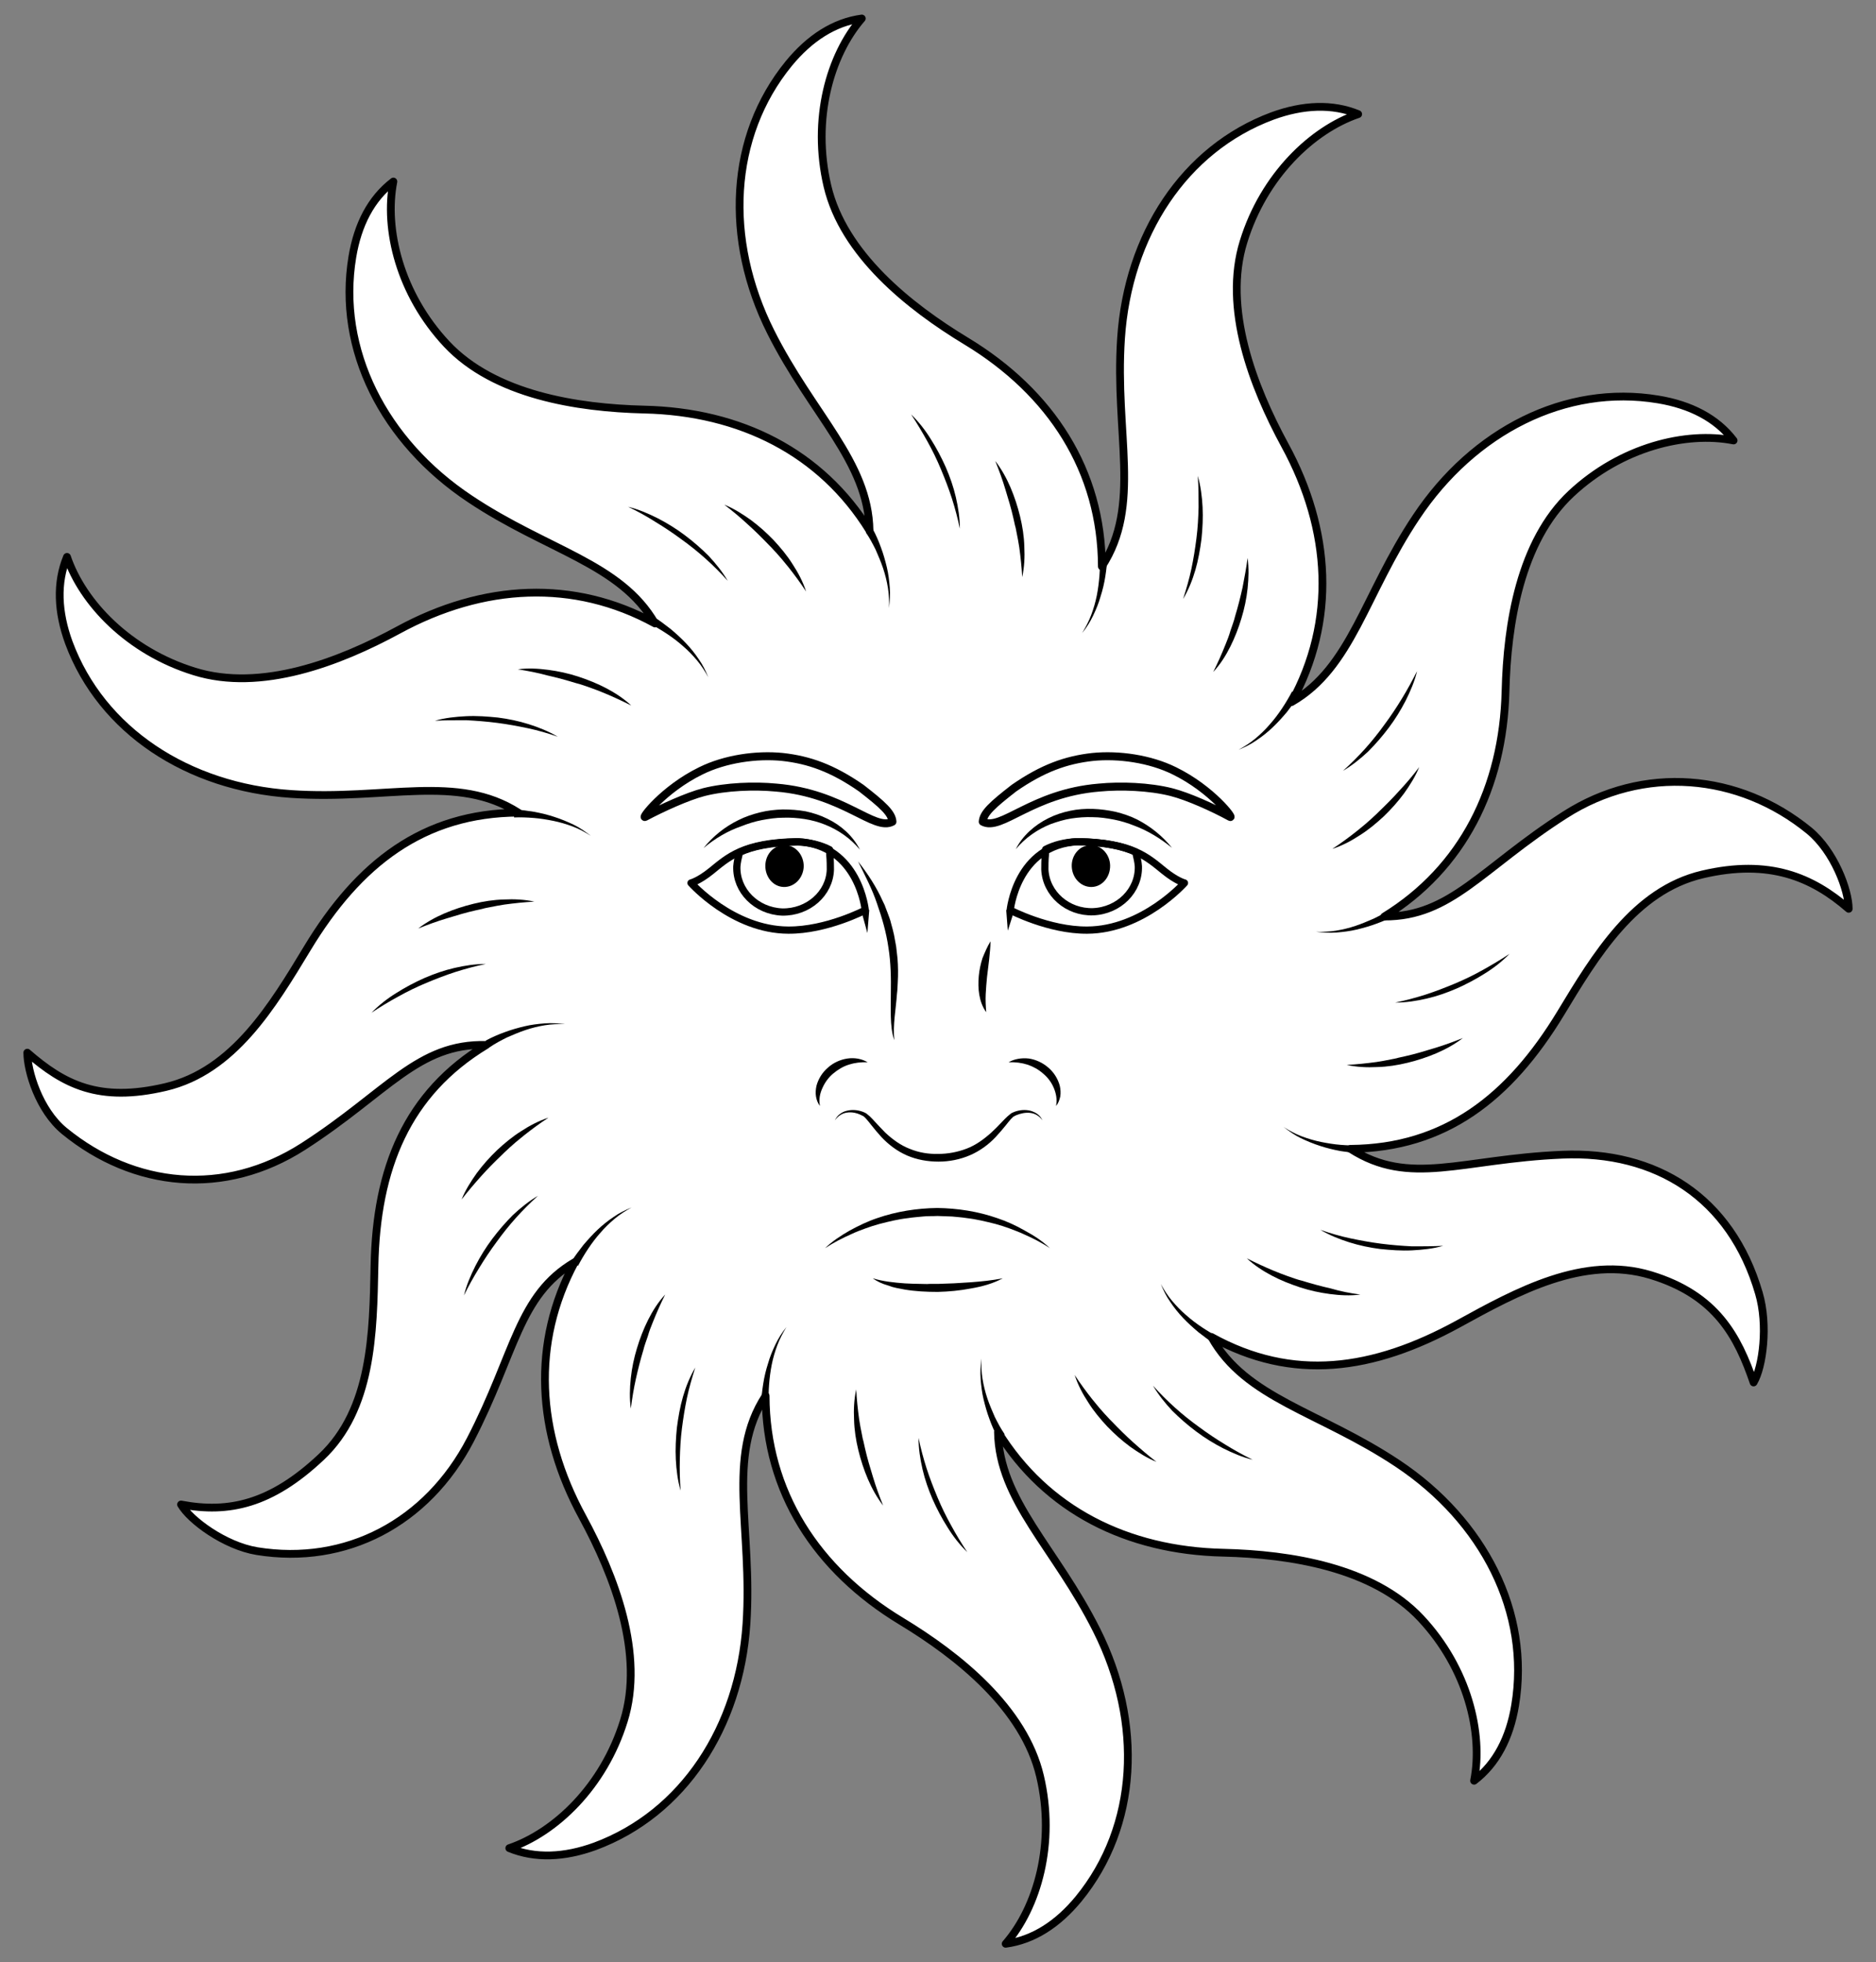 <?xml version="1.0" encoding="UTF-8" standalone="no"?>
<!DOCTYPE svg PUBLIC "-//W3C//DTD SVG 1.1//EN" "http://www.w3.org/Graphics/SVG/1.1/DTD/svg11.dtd">
<svg xmlns="http://www.w3.org/2000/svg" xmlns:xl="http://www.w3.org/1999/xlink" xmlns:dc="http://purl.org/dc/elements/1.1/" version="1.1" viewBox="36 85.5 292.5 306" width="292.5" height="306">
  <rect x="36" y="85.5" width="292.5" height="306" fill="#808080" stroke="none"/>
  <defs>
    <clipPath id="artboard_clip_path">
      <path d="M 36 85.5 L 328.5 85.5 L 328.5 344.423 L 288 391.5 L 36 391.5 Z"/>
    </clipPath>
  </defs>
  <g id="Sun_In_His_Splendor_(11)" fill-opacity="1" stroke-opacity="1" stroke="none" fill="none" stroke-dasharray="none">
    <title>Sun In His Splendor (11)</title>
    <g id="Sun_In_His_Splendor_(11)_Art" clip-path="url(#artboard_clip_path)">
      <title>Art</title>
      <g id="Group_53">
        <g id="Graphic_109">
          <path d="M 279.585 265.565 C 263.84 266.23 255.823 270.592 246.559 264.651 C 261.306 264.527 271.36 256.675 279.336 243.506 C 284.737 234.574 290.843 224.355 301.437 221.862 C 311.864 219.411 318.553 222.277 324.244 227.221 C 324.244 224.355 322.001 218.248 318.054 215.007 C 307.17 206.117 292.256 204.705 279.959 212.598 C 267.039 220.865 262.22 228.467 251.835 228.426 C 264.048 220.907 270.363 208.319 270.737 193.28 C 270.986 182.853 273.021 169.933 280.956 162.497 C 288.766 155.185 298.903 152.734 306.297 154.188 C 303.639 150.699 299.567 148.622 294.541 147.791 C 280.084 145.381 265.751 152.693 256.82 166.111 C 248.76 178.159 246.766 189.583 237.378 194.984 C 244.315 182.355 243.567 168.188 236.339 154.936 C 231.354 145.755 226.659 133.542 229.9 123.156 C 233.057 112.936 240.576 105.749 247.763 103.298 C 243.734 101.637 239.164 101.844 234.386 103.589 C 220.636 108.699 211.87 122.159 210.79 138.236 C 209.793 153.15 214.03 164.283 207.799 173.838 C 207.757 158.924 199.906 146.711 186.654 138.693 C 177.722 133.292 167.502 125.108 165.01 114.515 C 162.559 104.088 165.425 94.076 170.369 88.384 C 166.048 88.966 162.226 91.459 158.986 95.405 C 149.722 106.746 148.933 122.823 156.161 137.239 C 162.6 150.117 171.407 157.512 171.573 168.23 C 164.054 156.058 151.467 149.702 136.428 149.369 C 126.001 149.12 113.081 147.085 105.645 139.15 C 98.333 131.34 95.882 121.203 97.336 113.809 C 93.846 116.467 91.769 120.539 90.938 125.565 C 88.529 140.022 95.841 154.355 109.259 163.286 C 121.306 171.346 132.731 173.34 138.131 182.728 C 125.502 175.791 111.336 176.539 98.084 183.767 C 88.903 188.752 76.689 193.447 66.303 190.206 C 56.084 187.049 48.897 179.53 46.446 172.343 C 44.784 176.372 44.992 180.942 46.737 185.72 C 51.846 199.47 65.306 208.236 81.384 209.316 C 96.214 210.313 107.306 206.117 116.82 212.224 C 101.989 212.307 91.894 220.159 83.918 233.369 C 78.517 242.301 72.41 252.521 61.817 255.013 C 51.39 257.464 45.947 254.598 40.256 249.654 C 40.256 252.521 42.084 258.628 46.03 261.868 C 56.915 270.758 70.998 272.171 83.295 264.277 C 96.339 255.886 101.117 248.159 111.835 248.45 C 99.413 255.969 94.677 267.684 94.387 282.93 C 94.179 293.358 94.013 305.28 86.078 312.717 C 78.268 320.07 71.663 321.524 64.226 320.111 C 65.639 322.562 71.039 326.55 76.066 327.381 C 89.941 329.625 102.612 322.978 109.342 310.016 C 116.363 296.473 116.778 287.5 125.627 282.307 C 118.855 294.895 119.645 308.895 126.832 322.064 C 131.817 331.245 136.511 343.458 133.271 353.844 C 130.114 364.064 122.594 371.251 115.407 373.702 C 119.437 375.363 124.007 375.156 128.784 373.411 C 142.535 368.301 151.3 354.841 152.381 338.764 C 153.378 323.85 149.14 312.717 155.372 303.162 C 155.413 318.076 163.265 330.289 176.517 338.307 C 185.449 343.708 195.668 351.892 198.161 362.485 C 200.612 372.912 197.746 382.924 192.802 388.616 C 197.122 388.034 200.944 385.541 204.185 381.595 C 213.449 370.254 214.238 354.176 207.01 339.761 C 200.57 326.883 191.763 319.488 191.597 308.77 C 199.116 320.942 211.704 327.298 226.743 327.631 C 237.17 327.88 250.09 329.915 257.526 337.85 C 264.837 345.66 267.289 355.797 265.835 363.191 C 269.324 360.533 271.401 356.461 272.232 351.435 C 274.642 336.978 267.33 322.645 253.912 313.714 C 241.74 305.613 230.232 303.619 224.873 293.981 C 237.544 301.001 250.048 299.257 263.384 291.945 C 272.523 286.918 282.95 281.185 293.378 284.343 C 303.639 287.458 306.962 293.939 309.413 301.085 C 310.867 298.634 311.698 292.111 310.244 287.168 C 305.882 272.171 294.167 264.942 279.585 265.565 Z" fill="#FFFFFF"/>
          <path d="M 279.585 265.565 C 263.84 266.23 255.823 270.592 246.559 264.651 C 261.306 264.527 271.36 256.675 279.336 243.506 C 284.737 234.574 290.843 224.355 301.437 221.862 C 311.864 219.411 318.553 222.277 324.244 227.221 C 324.244 224.355 322.001 218.248 318.054 215.007 C 307.17 206.117 292.256 204.705 279.959 212.598 C 267.039 220.865 262.22 228.467 251.835 228.426 C 264.048 220.907 270.363 208.319 270.737 193.28 C 270.986 182.853 273.021 169.933 280.956 162.497 C 288.766 155.185 298.903 152.734 306.297 154.188 C 303.639 150.699 299.567 148.622 294.541 147.791 C 280.084 145.381 265.751 152.693 256.82 166.111 C 248.76 178.159 246.766 189.583 237.378 194.984 C 244.315 182.355 243.567 168.188 236.339 154.936 C 231.354 145.755 226.659 133.542 229.9 123.156 C 233.057 112.936 240.576 105.749 247.763 103.298 C 243.734 101.637 239.164 101.844 234.386 103.589 C 220.636 108.699 211.87 122.159 210.79 138.236 C 209.793 153.15 214.03 164.283 207.799 173.838 C 207.757 158.924 199.906 146.711 186.654 138.693 C 177.722 133.292 167.502 125.108 165.01 114.515 C 162.559 104.088 165.425 94.076 170.369 88.384 C 166.048 88.966 162.226 91.459 158.986 95.405 C 149.722 106.746 148.933 122.823 156.161 137.239 C 162.6 150.117 171.407 157.512 171.573 168.23 C 164.054 156.058 151.467 149.702 136.428 149.369 C 126.001 149.12 113.081 147.085 105.645 139.15 C 98.333 131.34 95.882 121.203 97.336 113.809 C 93.846 116.467 91.769 120.539 90.938 125.565 C 88.529 140.022 95.841 154.355 109.259 163.286 C 121.306 171.346 132.731 173.34 138.131 182.728 C 125.502 175.791 111.336 176.539 98.084 183.767 C 88.903 188.752 76.689 193.447 66.303 190.206 C 56.084 187.049 48.897 179.53 46.446 172.343 C 44.784 176.372 44.992 180.942 46.737 185.72 C 51.846 199.47 65.306 208.236 81.384 209.316 C 96.214 210.313 107.306 206.117 116.82 212.224 C 101.989 212.307 91.894 220.159 83.918 233.369 C 78.517 242.301 72.41 252.521 61.817 255.013 C 51.39 257.464 45.947 254.598 40.256 249.654 C 40.256 252.521 42.084 258.628 46.03 261.868 C 56.915 270.758 70.998 272.171 83.295 264.277 C 96.339 255.886 101.117 248.159 111.835 248.45 C 99.413 255.969 94.677 267.684 94.387 282.93 C 94.179 293.358 94.013 305.28 86.078 312.717 C 78.268 320.07 71.663 321.524 64.226 320.111 C 65.639 322.562 71.039 326.55 76.066 327.381 C 89.941 329.625 102.612 322.978 109.342 310.016 C 116.363 296.473 116.778 287.5 125.627 282.307 C 118.855 294.895 119.645 308.895 126.832 322.064 C 131.817 331.245 136.511 343.458 133.271 353.844 C 130.114 364.064 122.594 371.251 115.407 373.702 C 119.437 375.363 124.007 375.156 128.784 373.411 C 142.535 368.301 151.3 354.841 152.381 338.764 C 153.378 323.85 149.14 312.717 155.372 303.162 C 155.413 318.076 163.265 330.289 176.517 338.307 C 185.449 343.708 195.668 351.892 198.161 362.485 C 200.612 372.912 197.746 382.924 192.802 388.616 C 197.122 388.034 200.944 385.541 204.185 381.595 C 213.449 370.254 214.238 354.176 207.01 339.761 C 200.57 326.883 191.763 319.488 191.597 308.77 C 199.116 320.942 211.704 327.298 226.743 327.631 C 237.17 327.88 250.09 329.915 257.526 337.85 C 264.837 345.66 267.289 355.797 265.835 363.191 C 269.324 360.533 271.401 356.461 272.232 351.435 C 274.642 336.978 267.33 322.645 253.912 313.714 C 241.74 305.613 230.232 303.619 224.873 293.981 C 237.544 301.001 250.048 299.257 263.384 291.945 C 272.523 286.918 282.95 281.185 293.378 284.343 C 303.639 287.458 306.962 293.939 309.413 301.085 C 310.867 298.634 311.698 292.111 310.244 287.168 C 305.882 272.171 294.167 264.942 279.585 265.565 Z" stroke="black" stroke-linecap="butt" stroke-linejoin="round" stroke-width="1.21"/>
        </g>
        <g id="Graphic_108">
          <path d="M 191.182 157.387 C 192.137 158.634 192.927 160.046 193.55 161.5 C 194.173 162.954 194.671 164.491 195.045 166.028 C 195.419 167.565 195.668 169.144 195.71 170.764 C 195.793 172.343 195.71 173.963 195.378 175.5 C 195.294 173.921 195.128 172.384 194.921 170.847 C 194.796 170.099 194.671 169.31 194.505 168.562 C 194.422 168.188 194.381 167.815 194.256 167.441 C 194.173 167.067 194.09 166.693 194.007 166.319 C 193.674 164.823 193.217 163.328 192.76 161.832 C 192.303 160.295 191.763 158.841 191.182 157.387 Z" fill="black"/>
        </g>
        <g id="Graphic_107">
          <path d="M 178.054 150.117 C 179.217 151.239 180.256 152.568 181.128 153.981 C 182.001 155.352 182.79 156.847 183.455 158.343 C 184.119 159.88 184.66 161.417 185.033 163.037 C 185.407 164.657 185.657 166.277 185.657 167.939 C 185.324 166.319 184.909 164.782 184.41 163.203 C 183.912 161.666 183.33 160.171 182.707 158.675 C 182.084 157.18 181.378 155.726 180.588 154.313 C 179.799 152.901 178.968 151.488 178.054 150.117 Z" fill="black"/>
        </g>
        <g id="Graphic_106">
          <path d="M 173.692 320.277 C 172.737 319.031 171.947 317.619 171.324 316.165 C 170.701 314.711 170.203 313.174 169.829 311.636 C 169.455 310.099 169.206 308.521 169.164 306.901 C 169.081 305.322 169.164 303.702 169.496 302.165 C 169.579 303.743 169.746 305.28 169.953 306.817 C 170.078 307.565 170.203 308.355 170.369 309.102 C 170.452 309.476 170.493 309.85 170.618 310.224 C 170.701 310.598 170.784 310.972 170.867 311.346 C 171.2 312.841 171.657 314.337 172.113 315.832 C 172.57 317.369 173.111 318.823 173.692 320.277 Z" fill="black"/>
        </g>
        <g id="Graphic_105">
          <path d="M 186.82 327.547 C 185.657 326.426 184.618 325.096 183.746 323.684 C 182.873 322.313 182.084 320.817 181.419 319.322 C 180.754 317.785 180.214 316.248 179.84 314.628 C 179.467 313.007 179.217 311.387 179.217 309.726 C 179.55 311.346 179.965 312.883 180.464 314.461 C 180.962 315.998 181.544 317.494 182.167 318.99 C 182.79 320.485 183.496 321.939 184.286 323.352 C 185.075 324.806 185.906 326.177 186.82 327.547 Z" fill="black"/>
        </g>
        <g id="Graphic_104">
          <path d="M 230.523 172.509 C 230.731 174.088 230.689 175.666 230.523 177.245 C 230.357 178.823 230.024 180.402 229.567 181.898 C 229.111 183.435 228.529 184.93 227.823 186.343 C 227.116 187.755 226.244 189.126 225.164 190.289 C 225.87 188.877 226.493 187.464 227.075 186.01 C 227.366 185.304 227.656 184.556 227.864 183.809 C 227.989 183.435 228.113 183.061 228.238 182.728 C 228.363 182.355 228.487 181.981 228.57 181.607 C 229.027 180.111 229.401 178.616 229.734 177.12 C 230.024 175.625 230.315 174.088 230.523 172.509 Z" fill="black"/>
        </g>
        <g id="Graphic_103">
          <path d="M 222.754 159.714 C 223.211 161.292 223.419 162.954 223.502 164.574 C 223.585 166.236 223.502 167.856 223.336 169.518 C 223.128 171.138 222.838 172.8 222.381 174.378 C 221.924 175.957 221.3 177.494 220.47 178.907 C 220.968 177.328 221.425 175.791 221.757 174.212 C 222.09 172.634 222.339 171.055 222.547 169.435 C 222.754 167.815 222.838 166.236 222.879 164.616 C 222.879 162.954 222.879 161.334 222.754 159.714 Z" fill="black"/>
        </g>
        <g id="Graphic_102">
          <path d="M 134.351 305.156 C 134.143 303.577 134.185 301.998 134.351 300.42 C 134.517 298.841 134.849 297.263 135.306 295.767 C 135.763 294.23 136.345 292.734 137.051 291.322 C 137.757 289.909 138.63 288.539 139.71 287.375 C 139.004 288.788 138.381 290.2 137.799 291.654 C 137.508 292.361 137.217 293.108 137.01 293.856 C 136.885 294.23 136.76 294.604 136.636 294.936 C 136.511 295.31 136.387 295.684 136.303 296.058 C 135.846 297.553 135.473 299.049 135.14 300.545 C 134.808 302.04 134.559 303.577 134.351 305.156 Z" fill="black"/>
        </g>
        <g id="Graphic_101">
          <path d="M 142.119 317.951 C 141.662 316.372 141.455 314.711 141.372 313.09 C 141.289 311.429 141.372 309.809 141.538 308.147 C 141.746 306.527 142.036 304.865 142.493 303.286 C 142.95 301.708 143.573 300.171 144.404 298.758 C 143.906 300.337 143.449 301.874 143.116 303.452 C 142.784 305.031 142.535 306.61 142.327 308.23 C 142.119 309.85 142.036 311.429 141.995 313.049 C 141.953 314.711 141.995 316.331 142.119 317.951 Z" fill="black"/>
        </g>
        <g id="Graphic_100">
          <path d="M 264.09 247.369 C 262.843 248.325 261.431 249.114 259.977 249.737 C 258.523 250.361 256.986 250.859 255.449 251.233 C 253.912 251.607 252.333 251.856 250.713 251.898 C 249.134 251.981 247.514 251.898 245.977 251.565 C 247.556 251.482 249.093 251.316 250.63 251.108 C 251.378 250.984 252.167 250.859 252.915 250.693 C 253.289 250.61 253.662 250.568 254.036 250.444 C 254.41 250.361 254.784 250.277 255.158 250.194 C 256.654 249.862 258.149 249.405 259.645 248.948 C 261.182 248.491 262.636 247.951 264.09 247.369 Z" fill="black"/>
        </g>
        <g id="Graphic_99">
          <path d="M 271.36 234.242 C 270.238 235.405 268.909 236.444 267.496 237.316 C 266.125 238.188 264.63 238.978 263.134 239.642 C 261.597 240.307 260.06 240.847 258.44 241.221 C 256.82 241.595 255.2 241.844 253.538 241.844 C 255.158 241.512 256.695 241.096 258.274 240.598 C 259.811 240.099 261.306 239.518 262.802 238.895 C 264.297 238.272 265.751 237.565 267.164 236.776 C 268.576 235.987 269.989 235.156 271.36 234.242 Z" fill="black"/>
        </g>
        <g id="Graphic_98">
          <path d="M 101.2 230.295 C 102.446 229.34 103.858 228.55 105.312 227.927 C 106.766 227.304 108.303 226.806 109.841 226.432 C 111.378 226.058 112.956 225.809 114.576 225.767 C 116.155 225.684 117.775 225.767 119.312 226.099 C 117.734 226.183 116.197 226.349 114.66 226.556 C 113.912 226.681 113.122 226.806 112.375 226.972 C 112.001 227.055 111.627 227.096 111.253 227.221 C 110.879 227.304 110.505 227.387 110.131 227.47 C 108.636 227.803 107.14 228.26 105.645 228.717 C 104.108 229.174 102.654 229.714 101.2 230.295 Z" fill="black"/>
        </g>
        <g id="Graphic_97">
          <path d="M 93.93 243.423 C 95.051 242.26 96.381 241.221 97.793 240.349 C 99.164 239.476 100.66 238.687 102.155 238.022 C 103.692 237.358 105.229 236.817 106.849 236.444 C 108.47 236.07 110.09 235.82 111.752 235.82 C 110.131 236.153 108.594 236.568 107.016 237.067 C 105.479 237.565 103.983 238.147 102.487 238.77 C 100.992 239.393 99.538 240.099 98.125 240.889 C 96.671 241.678 95.3 242.509 93.93 243.423 Z" fill="black"/>
        </g>
        <g id="Graphic_96">
          <path d="M 257.277 205.12 C 256.695 206.574 255.823 207.945 254.909 209.233 C 253.953 210.521 252.915 211.684 251.751 212.806 C 250.588 213.886 249.342 214.924 248.013 215.755 C 246.683 216.628 245.271 217.375 243.734 217.874 C 245.063 217.001 246.309 216.088 247.514 215.132 C 248.096 214.634 248.719 214.177 249.3 213.637 C 249.591 213.387 249.882 213.138 250.173 212.847 C 250.464 212.598 250.754 212.307 251.004 212.058 C 252.125 210.978 253.205 209.898 254.244 208.734 C 255.324 207.571 256.321 206.408 257.277 205.12 Z" fill="black"/>
        </g>
        <g id="Graphic_95">
          <path d="M 256.944 190.165 C 256.57 191.743 255.906 193.28 255.158 194.776 C 254.41 196.23 253.538 197.642 252.541 198.972 C 251.544 200.301 250.464 201.548 249.3 202.711 C 248.096 203.832 246.808 204.871 245.395 205.702 C 246.6 204.622 247.763 203.458 248.843 202.254 C 249.924 201.049 250.921 199.803 251.876 198.473 C 252.832 197.185 253.746 195.815 254.576 194.444 C 255.449 193.031 256.197 191.619 256.944 190.165 Z" fill="black"/>
        </g>
        <g id="Graphic_94">
          <path d="M 107.971 272.545 C 108.553 271.091 109.425 269.72 110.339 268.432 C 111.295 267.144 112.333 265.981 113.496 264.859 C 114.66 263.779 115.906 262.74 117.235 261.909 C 118.565 261.037 119.977 260.289 121.514 259.791 C 120.185 260.663 118.938 261.577 117.734 262.533 C 117.152 263.031 116.529 263.488 115.947 264.028 C 115.657 264.277 115.366 264.527 115.075 264.817 C 114.784 265.067 114.493 265.358 114.244 265.607 C 113.122 266.687 112.042 267.767 111.004 268.93 C 109.965 270.093 108.968 271.257 107.971 272.545 Z" fill="black"/>
        </g>
        <g id="Graphic_93">
          <path d="M 108.345 287.5 C 108.719 285.921 109.384 284.384 110.131 282.889 C 110.879 281.435 111.752 280.022 112.749 278.693 C 113.746 277.363 114.826 276.117 115.989 274.954 C 117.194 273.832 118.481 272.794 119.894 271.963 C 118.689 273.043 117.526 274.206 116.446 275.411 C 115.366 276.616 114.369 277.862 113.413 279.191 C 112.458 280.479 111.544 281.85 110.713 283.221 C 109.841 284.634 109.051 286.046 108.345 287.5 Z" fill="black"/>
        </g>
        <g id="Graphic_92">
          <path d="M 216.315 313.464 C 214.861 312.883 213.49 312.01 212.202 311.096 C 210.915 310.141 209.751 309.102 208.63 307.939 C 207.55 306.776 206.511 305.53 205.68 304.2 C 204.808 302.871 204.06 301.458 203.562 299.921 C 204.434 301.251 205.348 302.497 206.303 303.702 C 206.802 304.283 207.259 304.906 207.799 305.488 C 208.048 305.779 208.297 306.07 208.588 306.361 C 208.838 306.651 209.128 306.942 209.378 307.191 C 210.458 308.313 211.538 309.393 212.701 310.432 C 213.906 311.512 215.069 312.509 216.315 313.464 Z" fill="black"/>
        </g>
        <g id="Graphic_91">
          <path d="M 231.312 313.132 C 229.734 312.758 228.197 312.093 226.701 311.346 C 225.247 310.598 223.835 309.726 222.505 308.728 C 221.176 307.731 219.929 306.651 218.766 305.488 C 217.645 304.283 216.606 302.996 215.775 301.583 C 216.855 302.788 218.019 303.951 219.223 305.031 C 220.428 306.111 221.674 307.108 223.004 308.064 C 224.292 309.019 225.662 309.933 227.033 310.764 C 228.446 311.636 229.858 312.426 231.312 313.132 Z" fill="black"/>
        </g>
        <g id="Graphic_90">
          <path d="M 148.933 164.2 C 150.387 164.782 151.757 165.654 153.045 166.568 C 154.333 167.524 155.496 168.562 156.618 169.726 C 157.698 170.889 158.737 172.135 159.568 173.464 C 160.44 174.794 161.188 176.206 161.686 177.743 C 160.814 176.414 159.9 175.168 158.944 173.963 C 158.446 173.381 157.989 172.758 157.449 172.177 C 157.2 171.886 156.95 171.595 156.66 171.304 C 156.41 171.013 156.119 170.723 155.87 170.473 C 154.79 169.352 153.71 168.272 152.547 167.233 C 151.384 166.153 150.179 165.156 148.933 164.2 Z" fill="black"/>
        </g>
        <g id="Graphic_89">
          <path d="M 133.935 164.533 C 135.514 164.907 137.051 165.571 138.547 166.319 C 140.001 167.067 141.413 167.939 142.743 168.936 C 144.072 169.933 145.318 171.013 146.481 172.177 C 147.603 173.381 148.642 174.669 149.473 176.082 C 148.392 174.877 147.229 173.714 146.024 172.634 C 144.82 171.553 143.573 170.556 142.244 169.601 C 140.956 168.645 139.585 167.731 138.214 166.901 C 136.843 166.028 135.431 165.239 133.935 164.533 Z" fill="black"/>
        </g>
        <g id="Graphic_88">
          <path d="M 116.737 189.874 C 118.315 189.666 119.894 189.749 121.473 189.957 C 123.051 190.165 124.588 190.497 126.125 190.996 C 127.621 191.494 129.116 192.076 130.529 192.823 C 131.941 193.571 133.271 194.444 134.434 195.524 C 133.022 194.818 131.609 194.153 130.197 193.571 C 129.49 193.28 128.743 192.99 128.036 192.74 C 127.662 192.616 127.33 192.491 126.956 192.366 C 126.582 192.242 126.208 192.117 125.835 192.034 C 124.339 191.577 122.844 191.162 121.348 190.829 C 119.852 190.414 118.315 190.123 116.737 189.874 Z" fill="black"/>
        </g>
        <g id="Graphic_87">
          <path d="M 103.817 197.892 C 105.395 197.435 107.057 197.269 108.677 197.185 C 110.339 197.102 111.959 197.227 113.621 197.393 C 115.241 197.601 116.861 197.933 118.44 198.432 C 120.019 198.93 121.556 199.553 122.968 200.384 C 121.431 199.844 119.852 199.387 118.274 199.055 C 116.695 198.723 115.117 198.432 113.496 198.224 C 111.876 198.016 110.298 197.892 108.677 197.809 C 107.099 197.809 105.479 197.809 103.817 197.892 Z" fill="black"/>
        </g>
        <g id="Graphic_86">
          <path d="M 248.096 287.375 C 246.517 287.583 244.938 287.5 243.36 287.292 C 241.781 287.085 240.244 286.752 238.707 286.254 C 237.211 285.755 235.716 285.174 234.303 284.426 C 232.891 283.678 231.562 282.806 230.398 281.726 C 231.811 282.432 233.223 283.096 234.636 283.678 C 235.342 283.969 236.09 284.26 236.796 284.509 C 237.17 284.634 237.502 284.758 237.876 284.883 C 238.25 285.007 238.624 285.132 238.998 285.215 C 240.493 285.672 241.989 286.088 243.484 286.42 C 245.022 286.877 246.559 287.168 248.096 287.375 Z" fill="black"/>
        </g>
        <g id="Graphic_85">
          <path d="M 261.016 279.773 C 259.437 280.23 257.775 280.396 256.155 280.479 C 254.493 280.562 252.873 280.438 251.211 280.272 C 249.591 280.064 247.971 279.731 246.392 279.233 C 244.814 278.734 243.277 278.111 241.864 277.28 C 243.401 277.82 244.98 278.277 246.559 278.61 C 248.137 278.942 249.716 279.233 251.336 279.441 C 252.956 279.648 254.535 279.773 256.155 279.856 C 257.775 279.856 259.395 279.856 261.016 279.773 Z" fill="black"/>
        </g>
        <g id="Graphic_84">
          <path d="M 172.03 167.898 C 172.57 168.895 172.986 169.85 173.36 170.889 C 173.734 171.886 174.024 172.924 174.274 173.963 C 174.523 175.001 174.648 176.082 174.731 177.12 C 174.814 178.2 174.731 179.239 174.606 180.319 C 174.648 179.239 174.606 178.2 174.44 177.162 C 174.274 176.123 174.024 175.126 173.692 174.129 C 173.36 173.132 172.944 172.177 172.529 171.221 C 172.072 170.307 171.573 169.352 170.992 168.521 Z" fill="black"/>
        </g>
        <g id="Graphic_83">
          <path d="M 191.597 309.767 C 191.057 308.77 190.642 307.815 190.268 306.776 C 189.894 305.779 189.603 304.74 189.354 303.702 C 189.105 302.663 188.98 301.583 188.897 300.545 C 188.814 299.464 188.897 298.426 189.022 297.346 C 188.98 298.426 189.022 299.464 189.188 300.503 C 189.354 301.541 189.603 302.539 189.935 303.536 C 190.268 304.533 190.683 305.488 191.099 306.444 C 191.556 307.358 192.054 308.313 192.636 309.144 Z" fill="black"/>
        </g>
        <g id="Graphic_82">
          <path d="M 208.671 172.135 C 208.63 173.257 208.505 174.295 208.339 175.375 C 208.173 176.456 207.924 177.494 207.591 178.533 C 207.3 179.571 206.885 180.568 206.428 181.524 C 205.971 182.479 205.389 183.393 204.725 184.224 C 205.265 183.31 205.763 182.396 206.137 181.399 C 206.511 180.402 206.802 179.405 207.01 178.367 C 207.217 177.328 207.342 176.289 207.425 175.251 C 207.508 174.212 207.508 173.174 207.467 172.177 Z" fill="black"/>
        </g>
        <g id="Graphic_81">
          <path d="M 154.665 304.533 C 154.707 303.411 154.832 302.372 154.998 301.292 C 155.164 300.212 155.413 299.174 155.746 298.135 C 156.036 297.096 156.452 296.099 156.909 295.144 C 157.366 294.188 157.947 293.274 158.612 292.444 C 158.072 293.358 157.573 294.272 157.2 295.269 C 156.826 296.266 156.535 297.263 156.327 298.301 C 156.119 299.34 155.995 300.378 155.912 301.417 C 155.829 302.455 155.829 303.494 155.87 304.491 Z" fill="black"/>
        </g>
        <g id="Graphic_80">
          <path d="M 253.579 228.218 C 252.582 228.758 251.627 229.174 250.588 229.547 C 249.591 229.921 248.553 230.212 247.514 230.461 C 246.476 230.711 245.395 230.835 244.357 230.918 C 243.277 231.001 242.238 230.918 241.158 230.794 C 242.238 230.835 243.277 230.794 244.315 230.628 C 245.354 230.461 246.351 230.212 247.348 229.88 C 248.345 229.547 249.3 229.132 250.256 228.717 C 251.17 228.26 252.125 227.761 252.956 227.18 Z" fill="black"/>
        </g>
        <g id="Graphic_79">
          <path d="M 111.71 247.785 C 112.707 247.245 113.662 246.829 114.701 246.456 C 115.698 246.082 116.737 245.791 117.775 245.542 C 118.814 245.292 119.894 245.168 120.933 245.085 C 122.013 245.001 123.051 245.085 124.131 245.209 C 123.051 245.168 122.013 245.209 120.974 245.375 C 119.935 245.542 118.938 245.791 117.941 246.123 C 116.944 246.456 115.989 246.871 115.033 247.286 C 114.119 247.743 113.164 248.242 112.333 248.823 Z" fill="black"/>
        </g>
        <g id="Graphic_78">
          <path d="M 238.541 193.904 C 237.959 194.859 237.294 195.69 236.63 196.562 C 235.924 197.393 235.217 198.183 234.428 198.93 C 233.639 199.678 232.808 200.343 231.935 200.924 C 231.063 201.548 230.108 202.004 229.111 202.42 C 230.024 201.921 230.938 201.34 231.728 200.675 C 232.517 200.01 233.306 199.263 233.971 198.473 C 234.677 197.684 235.3 196.853 235.882 195.981 C 236.464 195.108 237.004 194.194 237.461 193.322 Z" fill="black"/>
        </g>
        <g id="Graphic_77">
          <path d="M 125.045 282.307 C 125.627 281.352 126.292 280.521 126.956 279.648 C 127.662 278.817 128.369 278.028 129.158 277.28 C 129.947 276.533 130.778 275.868 131.651 275.286 C 132.523 274.663 133.478 274.206 134.476 273.791 C 133.562 274.289 132.648 274.871 131.858 275.536 C 131.069 276.2 130.28 276.948 129.615 277.737 C 128.909 278.527 128.286 279.358 127.704 280.23 C 127.122 281.102 126.582 282.016 126.125 282.889 Z" fill="black"/>
        </g>
        <g id="Graphic_76">
          <path d="M 225.496 295.144 C 224.541 294.562 223.71 293.898 222.838 293.233 C 222.007 292.527 221.217 291.82 220.47 291.031 C 219.722 290.242 219.057 289.411 218.476 288.539 C 217.852 287.666 217.395 286.711 216.98 285.714 C 217.478 286.628 218.06 287.542 218.725 288.331 C 219.389 289.12 220.137 289.909 220.927 290.574 C 221.716 291.28 222.547 291.904 223.419 292.485 C 224.292 293.067 225.205 293.607 226.078 294.064 Z" fill="black"/>
        </g>
        <g id="Graphic_75">
          <path d="M 137.924 181.69 C 138.879 182.272 139.71 182.936 140.582 183.601 C 141.413 184.307 142.203 185.013 142.95 185.803 C 143.698 186.592 144.363 187.423 144.944 188.295 C 145.568 189.168 146.024 190.123 146.44 191.12 C 145.941 190.206 145.36 189.292 144.695 188.503 C 144.03 187.714 143.283 186.924 142.493 186.26 C 141.704 185.553 140.873 184.93 140.001 184.349 C 139.128 183.767 138.214 183.227 137.342 182.77 Z" fill="black"/>
        </g>
        <g id="Graphic_74">
          <path d="M 116.072 211.726 C 117.194 211.767 118.232 211.933 119.312 212.099 C 120.392 212.307 121.431 212.556 122.428 212.889 C 123.467 213.221 124.464 213.637 125.419 214.093 C 126.375 214.55 127.247 215.174 128.119 215.838 C 127.206 215.257 126.292 214.758 125.295 214.384 C 124.297 214.01 123.3 213.72 122.303 213.512 C 121.265 213.304 120.268 213.138 119.229 213.055 C 118.191 212.972 117.152 212.93 116.155 212.972 Z" fill="black"/>
        </g>
        <g id="Graphic_73">
          <path d="M 248.179 265.358 C 247.057 265.316 246.019 265.15 244.938 264.984 C 243.858 264.776 242.82 264.527 241.823 264.194 C 240.784 263.862 239.787 263.447 238.832 262.99 C 237.876 262.533 237.004 261.909 236.131 261.245 C 237.045 261.826 237.959 262.325 238.956 262.699 C 239.953 263.073 240.95 263.363 241.947 263.571 C 242.986 263.779 243.983 263.945 245.022 264.028 C 246.06 264.111 247.099 264.153 248.096 264.111 Z" fill="black"/>
        </g>
        <g id="Graphic_72">
          <path d="M 172.072 284.841 C 173.734 285.34 175.395 285.506 177.099 285.631 C 177.93 285.672 178.802 285.714 179.633 285.714 C 180.048 285.714 180.464 285.755 180.921 285.714 L 182.208 285.714 C 183.912 285.672 185.615 285.589 187.277 285.464 C 188.98 285.34 190.642 285.174 192.345 284.841 C 190.808 285.672 189.105 286.129 187.401 286.42 C 185.698 286.752 183.953 286.918 182.208 286.96 C 180.464 286.96 178.719 286.877 177.016 286.586 C 176.6 286.503 176.143 286.42 175.728 286.337 C 175.312 286.254 174.897 286.129 174.481 285.963 C 173.568 285.714 172.778 285.34 172.072 284.841 Z" fill="black"/>
        </g>
        <g id="Graphic_71">
          <path d="M 200.654 257.963 C 200.861 256.924 200.654 255.969 200.28 255.096 C 199.906 254.224 199.324 253.476 198.618 252.895 C 197.912 252.272 197.081 251.815 196.208 251.524 C 195.294 251.233 194.339 251.108 193.259 251.15 C 194.173 250.61 195.336 250.444 196.416 250.568 C 197.538 250.734 198.576 251.233 199.449 251.981 C 200.321 252.728 200.944 253.726 201.235 254.806 C 201.36 255.346 201.401 255.927 201.318 256.467 C 201.194 257.049 200.986 257.589 200.654 257.963 Z" fill="black"/>
        </g>
        <g id="Graphic_70">
          <path d="M 199.698 280.147 C 198.41 279.274 196.998 278.568 195.585 277.945 C 194.879 277.613 194.173 277.363 193.425 277.073 L 192.345 276.699 L 191.223 276.366 C 189.728 275.993 188.232 275.619 186.737 275.452 C 185.989 275.328 185.2 275.286 184.452 275.203 C 183.704 275.162 182.915 275.162 182.167 275.12 C 181.419 275.162 180.63 275.12 179.882 275.203 C 179.134 275.286 178.345 275.328 177.597 275.452 C 176.06 275.619 174.565 275.993 173.111 276.366 L 171.989 276.699 L 170.909 277.073 C 170.203 277.322 169.455 277.613 168.749 277.945 C 167.336 278.568 165.965 279.274 164.636 280.147 C 165.757 279.067 167.087 278.194 168.458 277.405 C 169.829 276.657 171.283 275.951 172.778 275.452 C 175.769 274.414 178.968 273.915 182.125 273.874 C 185.324 273.915 188.481 274.414 191.473 275.452 C 192.968 275.951 194.422 276.616 195.793 277.405 C 197.247 278.194 198.576 279.067 199.698 280.147 Z" fill="black"/>
        </g>
        <g id="Graphic_69">
          <path d="M 194.131 227.512 L 193.134 230.628 L 192.885 227.387 Z" fill="black"/>
        </g>
        <g id="Graphic_68">
          <path d="M 171.532 227.387 L 171.241 231.001 L 170.286 227.512 Z" fill="black"/>
        </g>
        <g id="Graphic_67">
          <path d="M 166.173 260.206 C 166.339 259.832 166.588 259.5 166.921 259.251 C 167.253 259.001 167.627 258.794 168.042 258.711 C 168.873 258.503 169.746 258.586 170.535 258.877 C 170.618 258.918 170.743 258.96 170.826 259.001 C 170.95 259.043 171.033 259.126 171.116 259.168 C 171.283 259.292 171.449 259.458 171.615 259.583 C 171.906 259.874 172.197 260.165 172.446 260.455 C 172.986 261.037 173.526 261.619 174.066 262.159 C 175.188 263.197 176.434 264.111 177.846 264.651 C 179.259 265.233 180.754 265.482 182.292 265.441 C 183.829 265.441 185.324 265.15 186.737 264.61 C 188.149 264.07 189.395 263.156 190.559 262.117 C 191.14 261.577 191.68 261.037 192.22 260.455 C 192.511 260.165 192.76 259.874 193.093 259.583 C 193.259 259.458 193.425 259.292 193.591 259.168 C 193.674 259.085 193.799 259.043 193.882 259.001 C 194.007 258.96 194.09 258.918 194.173 258.877 C 194.962 258.586 195.835 258.503 196.665 258.711 C 197.081 258.835 197.455 259.001 197.787 259.251 C 198.119 259.5 198.369 259.832 198.535 260.206 C 198.078 259.542 197.372 259.126 196.624 259.043 C 195.876 258.96 195.128 259.126 194.422 259.417 C 194.339 259.458 194.256 259.5 194.173 259.542 C 194.09 259.583 194.048 259.625 193.965 259.666 C 193.84 259.791 193.716 259.915 193.591 260.04 C 193.342 260.331 193.093 260.622 192.843 260.954 C 192.345 261.577 191.805 262.2 191.265 262.782 C 190.143 263.987 188.772 264.984 187.235 265.648 C 185.698 266.313 183.995 266.645 182.333 266.645 C 180.671 266.645 178.968 266.355 177.431 265.69 C 175.894 265.025 174.523 263.987 173.401 262.782 C 172.861 262.2 172.321 261.536 171.823 260.912 C 171.573 260.58 171.324 260.289 171.075 259.998 C 170.95 259.874 170.826 259.708 170.701 259.625 C 170.618 259.583 170.576 259.5 170.493 259.5 C 170.41 259.458 170.327 259.417 170.244 259.375 C 169.579 259.043 168.79 258.877 168.042 259.001 C 167.336 259.085 166.63 259.542 166.173 260.206 Z" fill="black"/>
        </g>
        <g id="Graphic_66">
          <path d="M 163.846 257.963 C 163.514 257.547 163.306 257.007 163.223 256.467 C 163.14 255.927 163.182 255.346 163.306 254.806 C 163.597 253.726 164.22 252.728 165.093 251.981 C 165.924 251.233 167.004 250.734 168.125 250.568 C 169.247 250.402 170.369 250.61 171.283 251.15 C 170.203 251.108 169.247 251.233 168.333 251.524 C 167.419 251.815 166.63 252.313 165.924 252.895 C 165.217 253.476 164.636 254.266 164.262 255.096 C 163.846 255.969 163.639 256.924 163.846 257.963 Z" fill="black"/>
        </g>
        <g id="Graphic_65">
          <path d="M 169.787 219.826 C 171.283 221.737 172.654 223.815 173.651 226.058 C 173.775 226.349 173.941 226.598 174.024 226.889 L 174.357 227.761 C 174.565 228.343 174.814 228.924 174.938 229.506 C 175.105 230.088 175.271 230.711 175.395 231.292 L 175.728 233.12 L 175.935 234.948 C 175.977 235.571 176.019 236.194 176.019 236.817 C 176.019 237.441 176.019 238.064 175.977 238.645 C 175.935 239.269 175.935 239.892 175.852 240.473 C 175.686 242.924 175.188 245.292 175.437 247.702 C 175.022 246.539 174.938 245.292 174.897 244.088 C 174.855 242.883 174.897 241.637 174.897 240.432 C 174.938 238.022 174.897 235.613 174.523 233.286 C 174.191 230.918 173.526 228.634 172.737 226.39 C 171.989 224.147 170.867 222.028 169.787 219.826 Z" fill="black"/>
        </g>
        <g id="Graphic_64">
          <path d="M 190.434 232.289 C 190.434 233.245 190.309 234.2 190.226 235.114 L 189.894 237.856 C 189.811 238.77 189.728 239.642 189.686 240.556 C 189.645 241.47 189.686 242.343 189.769 243.34 C 189.188 242.55 188.855 241.595 188.689 240.639 C 188.523 239.684 188.523 238.687 188.606 237.731 C 188.689 236.776 188.897 235.82 189.188 234.907 C 189.562 233.993 189.935 233.12 190.434 232.289 Z" fill="black"/>
        </g>
        <g id="Graphic_63">
          <path d="M 136.594 212.889 C 135.888 213.263 139.419 208.568 145.277 205.702 C 149.057 203.832 153.959 203.126 158.03 203.542 C 162.143 203.999 165.799 205.286 170.286 208.402 C 173.651 211.019 175.063 212.307 175.146 213.637 C 172.28 215.174 167.544 209.191 157.033 208.319 C 153.627 207.987 149.182 208.153 145.734 209.025 C 143.158 209.69 139.17 211.518 136.594 212.889 Z" stroke="black" stroke-linecap="butt" stroke-linejoin="round" stroke-width="1.246"/>
        </g>
        <g id="Graphic_62">
          <path d="M 170.909 227.429 C 170.909 227.553 169.995 217.292 160.398 216.752 C 151.841 216.877 149.473 219.245 146.897 221.322 C 144.944 222.901 143.74 223.191 143.74 223.191 C 143.74 223.191 150.22 230.503 158.903 230.544 C 164.885 230.586 170.909 227.429 170.909 227.429 Z" stroke="black" stroke-linecap="butt" stroke-linejoin="round" stroke-width="1.13"/>
        </g>
        <g id="Graphic_61">
          <path d="M 165.467 221.114 C 165.467 220.616 165.467 219.619 165.384 218.829 C 165.384 218.788 165.384 218.456 165.342 217.999 C 164.054 217.334 162.434 216.877 160.398 216.794 C 156.036 216.877 153.295 217.5 151.3 218.414 C 151.093 219.245 150.927 219.993 150.885 220.616 C 150.76 224.396 153.918 227.553 157.947 227.72 C 161.977 227.803 165.342 224.853 165.467 221.114 Z" stroke="black" stroke-linecap="butt" stroke-linejoin="round" stroke-width="1.13"/>
        </g>
        <g id="Graphic_60">
          <path d="M 155.33 220.45 C 155.289 222.236 156.535 223.773 158.197 223.815 C 159.858 223.856 161.229 222.444 161.312 220.657 C 161.354 218.871 160.066 217.334 158.446 217.292 C 156.743 217.209 155.372 218.622 155.33 220.45 Z" fill="black"/>
        </g>
        <g id="Graphic_59">
          <path d="M 145.692 217.749 C 147.146 215.921 149.016 214.426 151.134 213.387 C 152.214 212.847 153.336 212.473 154.499 212.183 C 155.662 211.892 156.826 211.767 158.03 211.726 C 159.235 211.726 160.44 211.809 161.603 212.016 C 162.766 212.266 163.93 212.639 165.01 213.18 C 167.17 214.218 168.998 215.88 170.078 217.999 C 168.582 216.212 166.713 214.924 164.636 214.093 C 163.597 213.678 162.517 213.387 161.437 213.221 C 160.357 213.055 159.235 212.972 158.114 213.013 C 156.992 213.013 155.912 213.18 154.79 213.387 C 153.71 213.595 152.63 213.927 151.591 214.343 C 149.431 215.091 147.478 216.254 145.692 217.749 Z" fill="black"/>
        </g>
        <g id="Graphic_58">
          <path d="M 227.781 212.889 C 228.487 213.263 224.956 208.568 219.099 205.702 C 215.318 203.832 210.416 203.126 206.345 203.542 C 202.232 203.999 198.576 205.286 194.09 208.402 C 190.725 211.019 189.312 212.307 189.229 213.637 C 192.096 215.174 196.832 209.191 207.342 208.319 C 210.749 207.987 215.194 208.153 218.642 209.025 C 221.259 209.69 225.205 211.476 227.781 212.889 Z" stroke="black" stroke-linecap="butt" stroke-linejoin="round" stroke-width="1.246"/>
        </g>
        <g id="Graphic_57">
          <path d="M 193.508 227.429 C 193.508 227.553 194.422 217.292 204.019 216.752 C 212.576 216.877 214.944 219.245 217.52 221.322 C 219.473 222.901 220.677 223.191 220.677 223.191 C 220.677 223.191 214.197 230.503 205.514 230.544 C 199.532 230.586 193.508 227.429 193.508 227.429 Z" stroke="black" stroke-linecap="butt" stroke-linejoin="round" stroke-width="1.13"/>
        </g>
        <g id="Graphic_56">
          <path d="M 198.909 221.073 C 198.909 220.574 198.909 219.577 198.992 218.788 C 198.992 218.746 198.992 218.414 199.033 217.957 C 200.321 217.292 201.941 216.835 203.977 216.752 C 208.339 216.835 211.081 217.458 213.075 218.372 C 213.283 219.203 213.449 219.951 213.49 220.574 C 213.615 224.355 210.458 227.512 206.428 227.678 C 202.44 227.803 199.075 224.853 198.909 221.073 Z" stroke="black" stroke-linecap="butt" stroke-linejoin="round" stroke-width="1.13"/>
        </g>
        <g id="Graphic_55">
          <path d="M 205.971 217.292 C 204.309 217.334 203.022 218.871 203.105 220.657 C 203.188 222.444 204.559 223.856 206.22 223.815 C 207.882 223.773 209.128 222.236 209.087 220.45 C 209.045 218.663 207.633 217.209 205.971 217.292 Z" fill="black"/>
        </g>
        <g id="Graphic_54">
          <path d="M 218.725 217.708 C 216.938 216.254 214.986 215.049 212.867 214.26 C 211.829 213.844 210.749 213.512 209.668 213.304 C 208.588 213.096 207.467 212.93 206.345 212.93 C 205.223 212.889 204.102 212.972 203.022 213.138 C 201.941 213.304 200.861 213.637 199.823 214.01 C 197.746 214.841 195.876 216.129 194.381 217.915 C 195.419 215.838 197.289 214.177 199.449 213.096 C 200.529 212.556 201.651 212.183 202.855 211.933 C 204.019 211.684 205.223 211.601 206.428 211.642 C 207.633 211.684 208.796 211.85 209.959 212.099 C 211.122 212.39 212.244 212.764 213.324 213.304 C 215.401 214.384 217.271 215.88 218.725 217.708 Z" fill="black"/>
        </g>
      </g>
    </g>
  </g>
</svg>
